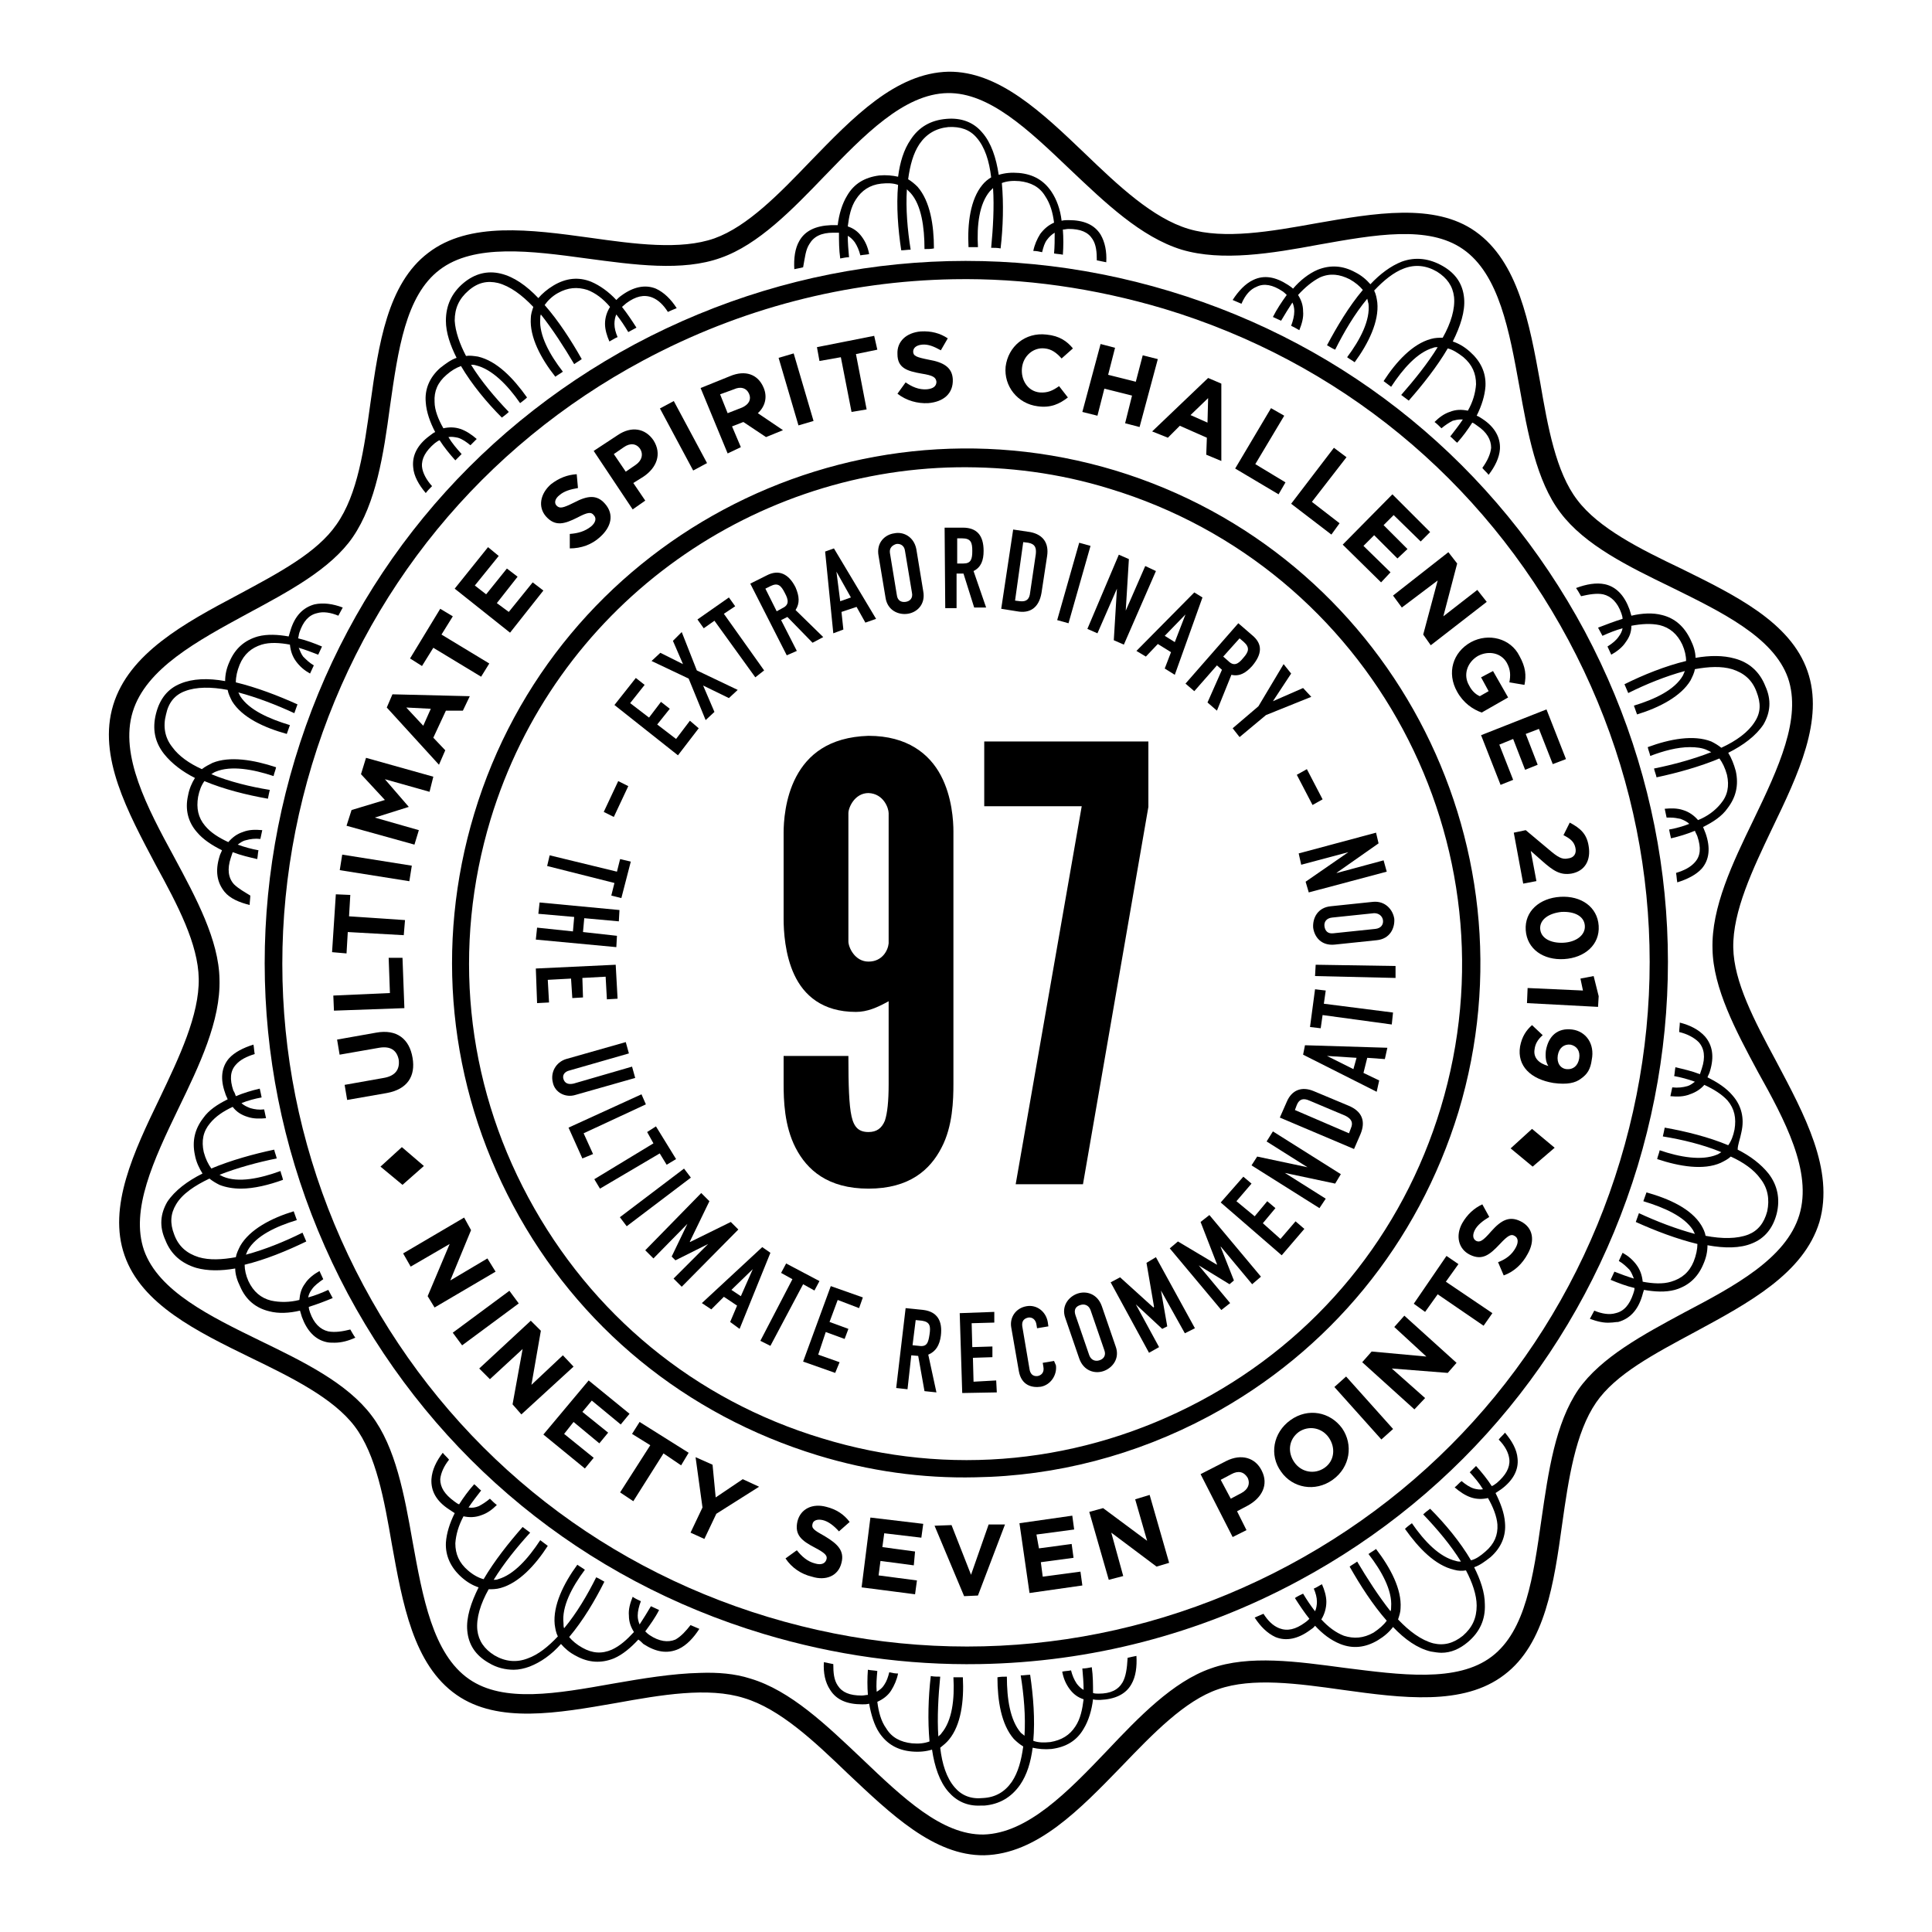 <?xml version="1.0" encoding="utf-8"?>
<!-- Generator: Adobe Illustrator 26.1.0, SVG Export Plug-In . SVG Version: 6.00 Build 0)  -->
<svg version="1.1" id="Layer_1" xmlns="http://www.w3.org/2000/svg" xmlns:xlink="http://www.w3.org/1999/xlink" x="0px" y="0px"
	 viewBox="0 0 307.2 307.2" style="enable-background:new 0 0 307.2 307.2;" xml:space="preserve">
<g>
	<path d="M128.7,38.8c0.7-1.2,1.9-1.8,3.8-1.8c0.3,0,0.6,0,0.9,0c0,1.3,0,2.7,0.2,4.1c0.5-0.1,1-0.2,1.4-0.2
		c-0.1-1.1-0.2-2.3-0.2-3.4c0.4,0.2,0.8,0.6,1.1,1c0.4,0.6,0.7,1.3,0.9,2.1c0.5-0.1,1-0.1,1.4-0.2c-0.2-1.1-0.6-2-1.2-2.8
		c-0.6-0.8-1.3-1.3-2.2-1.6c0.2-1.6,0.5-3.1,1.3-4.3c0.9-1.4,2.2-2.3,4-2.5c1-0.1,1.9-0.1,2.7,0.2c-0.3,3.4,0,7.1,0.5,10.4
		c0.5,0,1-0.1,1.5-0.1c-0.5-3.1-0.8-6.5-0.6-9.6c0.2,0.2,0.4,0.4,0.6,0.6c1.7,1.9,2.2,5.4,2.2,8.9c0.5,0,1,0,1.5-0.1
		c0-3.7-0.6-7.5-2.6-9.8c-0.5-0.5-1-0.9-1.5-1.2c0.3-2.2,0.8-4.1,1.8-5.6c1.1-1.6,2.6-2.5,4.6-2.7c1.9-0.1,3.4,0.4,4.5,1.7
		c1.3,1.5,2,3.7,2.3,6.3c-0.5,0.3-1,0.7-1.4,1.2c-1.9,2.3-2.4,6.1-2.2,9.9c0.5,0,1,0,1.5,0c-0.2-3.5,0.2-6.9,1.9-8.9
		c0.2-0.2,0.3-0.3,0.5-0.5c0.2,3,0,6.4-0.3,9.5c0.5,0,1,0,1.5,0.1c0.4-3.4,0.5-7.1,0.2-10.4c0.8-0.3,1.7-0.4,2.8-0.3
		c1.8,0.2,3.2,0.9,4.1,2.4c0.8,1.2,1.2,2.6,1.4,4.2c-0.9,0.4-1.6,1-2.2,1.8c-0.5,0.8-0.9,1.7-1.1,2.7c0.5,0,1,0.1,1.4,0.2
		c0.2-0.8,0.4-1.5,0.8-2c0.3-0.4,0.7-0.8,1.2-1.1c0,1.1,0,2.2-0.1,3.3c0.5,0.1,1,0.1,1.4,0.2c0.1-1.3,0.1-2.7,0-4
		c0.3,0,0.6-0.1,0.9-0.1l0,0c1.9,0,3.1,0.5,3.8,1.6c0.6,0.9,0.7,2.1,0.7,3.4c0.5,0.1,1,0.2,1.5,0.3c0.1-1.7-0.2-3.2-0.9-4.4
		c-1-1.6-2.7-2.3-5.1-2.3c-0.4,0-0.7,0-1.1,0.1c-0.2-1.8-0.8-3.4-1.6-4.6c-1.2-1.8-2.9-2.8-5.2-3c-1.2-0.1-2.2,0-3.2,0.3
		c-0.4-2.7-1.2-5.1-2.6-6.7c-1.4-1.7-3.4-2.4-5.7-2.2c-2.5,0.2-4.4,1.3-5.7,3.3c-1.1,1.6-1.7,3.6-2,5.9c-0.9-0.2-1.9-0.3-3-0.2
		c-2.3,0.3-4,1.3-5.1,3.2c-0.8,1.3-1.3,3-1.5,4.7c-0.3,0-0.7,0-1.1,0c-2.4,0.1-4.1,0.9-5,2.5c-0.7,1.2-0.9,2.8-0.8,4.5
		c0.5-0.1,1-0.2,1.4-0.3C128,40.9,128.1,39.7,128.7,38.8z"/>
	<path d="M178.5,267.5c-0.7,1.2-1.9,1.8-3.8,1.8c-0.3,0-0.6,0-0.9-0.1c0-1.3,0-2.7-0.2-4.1c-0.5,0.1-1,0.2-1.5,0.2
		c0.1,1.1,0.2,2.3,0.2,3.4c-0.4-0.2-0.8-0.6-1.1-1c-0.4-0.6-0.7-1.3-0.9-2.1c-0.5,0.1-1,0.1-1.4,0.2c0.2,1.1,0.6,2,1.2,2.8
		c0.6,0.8,1.3,1.3,2.2,1.6c-0.2,1.6-0.5,3.1-1.3,4.3c-0.9,1.4-2.2,2.2-4,2.5c-1,0.1-1.9,0.1-2.7-0.2c0.3-3.4,0-7.1-0.5-10.5
		c-0.5,0-1,0.1-1.5,0.1c0.5,3.1,0.8,6.5,0.6,9.6c-0.2-0.2-0.4-0.3-0.6-0.5c-1.7-2-2.2-5.4-2.2-8.9c-0.5,0-1,0-1.5,0.1
		c0,3.7,0.6,7.5,2.6,9.8c0.5,0.5,1,0.9,1.5,1.2c-0.3,2.2-0.8,4.1-1.8,5.6c-1.1,1.6-2.6,2.5-4.6,2.6c-1.9,0.2-3.4-0.4-4.5-1.7
		c-1.3-1.5-2-3.7-2.3-6.3c0.5-0.4,1-0.8,1.4-1.3c1.9-2.3,2.4-6.1,2.2-9.9c-0.5,0-1,0-1.5,0c0.2,3.5-0.2,6.9-1.9,8.9
		c-0.1,0.2-0.3,0.3-0.5,0.5c-0.2-3,0-6.4,0.3-9.5c-0.5,0-1,0-1.5-0.1c-0.4,3.4-0.5,7.1-0.2,10.4c-0.8,0.3-1.7,0.4-2.8,0.3
		c-1.8-0.2-3.2-0.9-4.1-2.4c-0.8-1.1-1.2-2.6-1.4-4.2c0.9-0.4,1.7-1,2.2-1.8c0.5-0.8,0.9-1.7,1.1-2.7c-0.5,0-1-0.1-1.4-0.2
		c-0.2,0.8-0.4,1.4-0.8,2c-0.3,0.5-0.7,0.8-1.2,1.1c-0.1-1.1,0-2.2,0.1-3.3c-0.5-0.1-1-0.1-1.5-0.2c-0.1,1.3-0.1,2.7,0,4
		c-0.3,0-0.6,0.1-1,0.1c-1.9,0-3.1-0.5-3.8-1.6c-0.6-0.9-0.7-2-0.7-3.4c-0.5-0.1-1-0.2-1.5-0.3c-0.1,1.7,0.2,3.2,1,4.4
		c1,1.6,2.7,2.3,5.1,2.3c0.4,0,0.7,0,1.1-0.1c0.3,1.7,0.8,3.4,1.6,4.6c1.2,1.8,2.9,2.8,5.2,3c1.2,0.1,2.2,0,3.2-0.3
		c0.4,2.7,1.2,5.1,2.6,6.7c1.3,1.5,3,2.3,5.1,2.2c0.2,0,0.4,0,0.6,0c2.4-0.2,4.3-1.3,5.7-3.3c1.1-1.6,1.7-3.6,2-5.9
		c0.9,0.2,1.9,0.3,3,0.2c2.3-0.3,4-1.3,5.1-3.2c0.8-1.3,1.3-3,1.5-4.7c0.3,0.1,0.7,0.1,1.1,0.1c2.4-0.1,4.1-0.9,5-2.5
		c0.7-1.2,0.9-2.8,0.8-4.5c-0.5,0.1-1,0.2-1.4,0.3C179.2,265.4,179,266.6,178.5,267.5z"/>
	<path d="M199.8,45.6c1.2-0.6,2.6-0.3,4.1,0.7c0.3,0.2,0.5,0.4,0.7,0.6c-0.8,1.1-1.6,2.3-2.2,3.5c0.4,0.2,0.9,0.4,1.3,0.6
		c0.6-1,1.2-2,1.8-2.9c0.2,0.4,0.3,0.9,0.3,1.4c0,0.7-0.2,1.5-0.5,2.3c0.4,0.2,0.8,0.4,1.3,0.7c0.4-1,0.7-2,0.6-3
		c0-1-0.3-1.8-0.8-2.6c1.1-1.2,2.3-2.2,3.5-2.8c1.6-0.7,3.1-0.5,4.7,0.3c0.9,0.5,1.6,1.1,2.1,1.7c-2.2,2.6-4.1,5.8-5.7,8.8
		c0.4,0.2,0.8,0.5,1.3,0.7c1.4-2.8,3.1-5.7,5.1-8.1c0.1,0.3,0.1,0.5,0.2,0.8c0.3,2.6-1.3,5.7-3.4,8.5c0.4,0.3,0.8,0.5,1.2,0.8
		c2.2-3,3.9-6.5,3.6-9.5c-0.1-0.7-0.2-1.3-0.5-1.9c1.5-1.6,3.1-2.9,4.7-3.5c1.8-0.7,3.6-0.5,5.3,0.5c1.6,1,2.5,2.3,2.7,4
		c0.2,1.9-0.5,4.2-1.8,6.5c-0.6,0-1.2,0-1.9,0.2c-2.9,0.8-5.5,3.6-7.5,6.7c0.4,0.3,0.8,0.6,1.2,0.9c1.9-2.9,4.2-5.5,6.7-6.2
		c0.2-0.1,0.4-0.1,0.7-0.1c-1.6,2.6-3.7,5.2-5.8,7.6c0.4,0.3,0.8,0.6,1.2,0.9c2.2-2.5,4.5-5.4,6.2-8.3c0.8,0.2,1.6,0.7,2.5,1.4
		c1.4,1.2,2,2.6,2,4.3c-0.1,1.4-0.5,2.8-1.3,4.2c-1-0.2-1.9-0.2-2.9,0.2c-0.9,0.3-1.7,0.9-2.4,1.6c0.4,0.3,0.7,0.6,1.1,1
		c0.6-0.5,1.2-0.9,1.8-1.2c0.4-0.1,0.8-0.2,1.2-0.2c0.1,0,0.3,0,0.4,0c-0.6,0.9-1.3,1.8-2,2.7c0.4,0.3,0.7,0.7,1.1,1
		c0.9-1,1.7-2.1,2.4-3.2c0.3,0.1,0.5,0.3,0.8,0.5c1.5,1,2.2,2.2,2.2,3.5c-0.1,1-0.6,2.1-1.4,3.2c0.3,0.4,0.7,0.7,1,1.1
		c1-1.3,1.7-2.7,1.8-4.1c0.1-1.8-0.8-3.5-2.8-4.8c-0.3-0.2-0.6-0.4-0.9-0.5c0.8-1.6,1.3-3.2,1.4-4.7c0.1-2.2-0.8-4-2.5-5.5
		c-0.9-0.8-1.8-1.3-2.7-1.6c1.2-2.4,2-4.8,1.8-6.9c-0.2-2.2-1.3-3.9-3.4-5.1c-2.1-1.2-4.3-1.5-6.5-0.7c-1.8,0.7-3.5,2-5,3.6
		c-0.6-0.7-1.4-1.4-2.4-1.9c-2-1.1-4-1.2-6-0.4c-1.4,0.6-2.8,1.7-3.9,3c-0.2-0.2-0.5-0.4-0.8-0.6c-2-1.3-3.8-1.6-5.5-0.8
		c-1.3,0.6-2.4,1.8-3.3,3.2c0.5,0.2,0.9,0.4,1.4,0.6C198,46.9,198.8,46,199.8,45.6z"/>
	<path d="M107.4,260.7c-1.2,0.5-2.6,0.3-4.1-0.7c-0.3-0.2-0.5-0.4-0.7-0.6c0.8-1.1,1.6-2.2,2.2-3.4c-0.4-0.2-0.9-0.4-1.3-0.6
		c-0.6,1-1.2,2-1.8,2.9c-0.2-0.5-0.3-0.9-0.3-1.4c0-0.7,0.2-1.5,0.5-2.3c-0.4-0.2-0.9-0.4-1.3-0.7c-0.4,1-0.7,2-0.6,3
		c0,1,0.3,1.8,0.8,2.6c-1.1,1.2-2.2,2.2-3.5,2.8c-1.6,0.7-3.1,0.6-4.7-0.3c-0.9-0.5-1.6-1.1-2.1-1.7c2.2-2.6,4.1-5.8,5.6-8.8
		c-0.4-0.2-0.8-0.5-1.3-0.7c-1.4,2.8-3.1,5.7-5.1,8.1c-0.1-0.2-0.1-0.5-0.1-0.8c-0.3-2.6,1.3-5.7,3.4-8.5c-0.4-0.3-0.8-0.5-1.2-0.8
		c-2.2,3-3.9,6.5-3.6,9.5c0.1,0.7,0.2,1.3,0.5,1.9c-1.5,1.6-3.1,2.9-4.8,3.5c-1.8,0.7-3.6,0.5-5.3-0.5c-1.6-1-2.5-2.3-2.7-4
		c-0.2-1.9,0.5-4.2,1.8-6.5c0.6,0,1.2,0,1.9-0.2c2.9-0.8,5.5-3.6,7.5-6.7c-0.4-0.3-0.8-0.6-1.2-0.9c-1.9,2.9-4.2,5.5-6.7,6.2
		c-0.2,0.1-0.4,0.1-0.7,0.1c1.6-2.6,3.7-5.2,5.8-7.5c-0.4-0.3-0.8-0.6-1.2-0.9c-2.2,2.5-4.5,5.4-6.2,8.3c-0.8-0.2-1.7-0.7-2.5-1.4
		c-1.4-1.2-2-2.6-2-4.3c0.1-1.4,0.5-2.8,1.3-4.3c0.9,0.2,1.9,0.2,2.9-0.2c0.9-0.3,1.7-0.9,2.4-1.6c-0.4-0.3-0.7-0.6-1.1-1
		c-0.6,0.5-1.2,0.9-1.8,1.2c-0.5,0.2-1,0.3-1.6,0.2c0.6-0.9,1.3-1.8,2-2.7c-0.4-0.3-0.7-0.7-1.1-1c-0.9,1-1.7,2.1-2.4,3.2
		c-0.3-0.1-0.5-0.3-0.8-0.5c-1.5-1.1-2.2-2.2-2.2-3.5c0.1-1,0.6-2.1,1.4-3.1c-0.3-0.4-0.7-0.7-1-1.1c-1,1.3-1.7,2.7-1.8,4.2
		c-0.1,1.9,0.8,3.5,2.8,4.8c0.3,0.2,0.6,0.4,0.9,0.6c-0.8,1.6-1.3,3.2-1.4,4.7c-0.1,2.1,0.8,4,2.5,5.5c0.9,0.8,1.8,1.3,2.7,1.6
		c-1.2,2.4-2,4.8-1.8,6.9c0.2,2.2,1.3,3.9,3.4,5.1c1.3,0.8,2.7,1.1,4,1.1c0.8,0,1.7-0.2,2.5-0.5c1.8-0.7,3.5-1.9,5-3.6
		c0.6,0.7,1.4,1.4,2.4,1.9c2,1.1,4,1.2,6,0.4c1.4-0.6,2.7-1.7,3.9-3c0.3,0.2,0.5,0.4,0.8,0.7c2,1.3,3.8,1.6,5.6,0.8
		c1.3-0.6,2.4-1.8,3.3-3.2c-0.5-0.2-0.9-0.4-1.4-0.6C109.1,259.3,108.3,260.2,107.4,260.7z"/>
	<path d="M254.9,94.5c1.3,0.3,2.3,1.3,2.9,3c0.1,0.3,0.2,0.6,0.2,0.9c-1.3,0.4-2.6,0.9-3.9,1.4c0.2,0.4,0.5,0.9,0.7,1.3
		c1.1-0.5,2.1-0.9,3.2-1.2c-0.1,0.5-0.3,0.9-0.6,1.3c-0.4,0.6-1,1.1-1.8,1.6c0.2,0.4,0.4,0.9,0.6,1.3c0.9-0.5,1.8-1.2,2.3-2
		c0.6-0.8,0.9-1.6,0.9-2.6c1.6-0.3,3.1-0.4,4.5-0.1c1.6,0.4,2.8,1.4,3.6,3.1c0.4,0.9,0.6,1.8,0.6,2.6c-3.3,0.8-6.8,2.2-9.8,3.7
		c0.2,0.5,0.4,0.9,0.6,1.4c2.8-1.4,6-2.7,9-3.5c-0.1,0.2-0.2,0.5-0.3,0.7c-1.3,2.3-4.5,3.8-7.8,4.8c0.2,0.5,0.3,0.9,0.5,1.4
		c3.6-1.1,7-2.9,8.5-5.4c0.3-0.6,0.6-1.2,0.7-1.8c2.2-0.4,4.2-0.5,5.9,0c1.9,0.6,3.2,1.7,3.9,3.6c0.7,1.8,0.7,3.3-0.3,4.8
		c-1,1.6-2.9,3-5.3,4.1c-0.5-0.4-1-0.7-1.6-1c-2.8-1.1-6.6-0.4-10.1,0.9c0.1,0.5,0.3,0.9,0.4,1.4c2.1-0.8,4.3-1.4,6.3-1.4
		c1,0,2,0.1,2.8,0.5c0.2,0.1,0.4,0.2,0.6,0.3c-2.8,1.1-6.1,2-9.1,2.6c0.1,0.5,0.3,0.9,0.4,1.4c3.3-0.7,6.9-1.7,10-3
		c0.5,0.7,0.9,1.5,1.2,2.6c0.4,1.8,0.1,3.3-1,4.6c-0.9,1.1-2.1,2-3.6,2.6c-0.6-0.7-1.4-1.3-2.4-1.6c-0.9-0.3-1.9-0.3-2.9-0.2
		c0.1,0.5,0.2,0.9,0.3,1.4c0.2,0,0.4,0,0.6,0c0.6,0,1.1,0.1,1.6,0.2c0.5,0.2,1,0.4,1.4,0.8c-1,0.4-2.1,0.7-3.2,0.9
		c0.1,0.5,0.2,1,0.3,1.4c1.3-0.3,2.6-0.7,3.8-1.2c0.1,0.3,0.3,0.6,0.4,0.9c0.6,1.8,0.5,3.1-0.4,4.1c-0.7,0.8-1.7,1.3-3,1.7
		c0.1,0.5,0.1,1,0.2,1.5c1.6-0.5,3-1.2,3.9-2.2c1.2-1.4,1.4-3.3,0.6-5.6c-0.1-0.3-0.3-0.7-0.4-1c1.6-0.8,3-1.7,3.9-3
		c1.3-1.7,1.8-3.6,1.3-5.9c-0.3-1.1-0.7-2.1-1.2-2.9c2.4-1.2,4.4-2.7,5.6-4.5c1.1-1.9,1.3-3.9,0.3-6.1c-0.9-2.3-2.6-3.8-4.9-4.4
		c-1.8-0.5-3.9-0.5-6.2-0.1c0-0.9-0.3-1.9-0.8-2.9c-1-2.1-2.5-3.4-4.5-3.9c-1.5-0.4-3.2-0.3-4.9,0.1c-0.1-0.3-0.2-0.7-0.3-1
		c-0.8-2.2-2.1-3.6-3.9-4c-1.4-0.3-3,0-4.6,0.6c0.3,0.4,0.5,0.8,0.8,1.3C252.7,94.5,253.9,94.3,254.9,94.5z"/>
	<path d="M52.2,211.7c-1.3-0.3-2.3-1.3-2.9-3c-0.1-0.3-0.2-0.6-0.2-0.9c1.3-0.4,2.6-0.9,3.8-1.4c-0.2-0.4-0.5-0.9-0.7-1.3
		c-1.1,0.5-2.1,0.9-3.2,1.2c0.1-0.5,0.3-0.9,0.6-1.3c0.4-0.6,1.1-1.1,1.8-1.6c-0.2-0.4-0.4-0.9-0.6-1.3c-0.9,0.5-1.8,1.2-2.3,2
		c-0.6,0.8-0.8,1.6-0.9,2.6c-1.6,0.4-3.1,0.4-4.5,0.1c-1.6-0.4-2.8-1.4-3.6-3.1c-0.4-0.9-0.6-1.8-0.6-2.6c3.3-0.8,6.7-2.2,9.8-3.7
		c-0.2-0.5-0.4-0.9-0.6-1.4c-2.8,1.4-6,2.7-9,3.5c0.1-0.2,0.2-0.5,0.3-0.7c1.3-2.3,4.5-3.8,7.8-4.8c-0.2-0.5-0.3-0.9-0.5-1.4
		c-3.6,1.1-7,2.9-8.5,5.5c-0.3,0.6-0.6,1.2-0.7,1.8c-2.2,0.4-4.2,0.5-5.9,0c-1.9-0.6-3.2-1.7-3.9-3.6c-0.7-1.8-0.6-3.3,0.3-4.8
		c1-1.7,3-3,5.3-4.1c0.5,0.4,1,0.7,1.6,1c1,0.4,2.2,0.6,3.4,0.6c2.1,0,4.5-0.6,6.7-1.4c-0.1-0.5-0.3-0.9-0.4-1.4
		c-3.3,1.2-6.7,1.9-9.1,0.9c-0.2-0.1-0.4-0.2-0.6-0.3c2.8-1.1,6.1-2,9.1-2.6c-0.1-0.5-0.3-0.9-0.4-1.4c-3.3,0.7-6.9,1.7-10,3
		c-0.5-0.7-0.9-1.5-1.2-2.6c-0.4-1.8-0.1-3.3,1-4.6c0.9-1.1,2.1-1.9,3.6-2.6c0.6,0.8,1.4,1.3,2.4,1.6c0.9,0.3,1.9,0.3,2.9,0.2
		c-0.1-0.5-0.2-0.9-0.3-1.4c-0.8,0.1-1.5,0-2.2-0.2c-0.5-0.2-1-0.4-1.4-0.8c1-0.4,2.1-0.7,3.2-0.9c-0.1-0.5-0.2-1-0.3-1.4
		c-1.3,0.3-2.6,0.7-3.8,1.2c-0.1-0.3-0.2-0.6-0.4-0.9c-0.6-1.8-0.5-3.1,0.4-4.1c0.7-0.8,1.7-1.3,3-1.7c-0.1-0.5-0.1-1-0.2-1.5
		c-1.6,0.5-3,1.2-3.9,2.2c-1.2,1.4-1.4,3.3-0.6,5.5c0.1,0.4,0.3,0.7,0.4,1c-1.6,0.8-3,1.7-3.9,3c-1.3,1.7-1.8,3.6-1.3,5.9
		c0.2,1.1,0.7,2.1,1.2,2.9c-2.4,1.2-4.4,2.7-5.6,4.5c-1.1,1.9-1.3,3.9-0.3,6.1c0.9,2.3,2.6,3.7,4.9,4.4c1.8,0.5,3.9,0.5,6.2,0.1
		c0,0.9,0.3,1.9,0.8,2.9c0.9,2.1,2.5,3.4,4.6,3.9c1.5,0.4,3.2,0.3,4.9-0.1c0.1,0.3,0.2,0.7,0.3,1c0.8,2.2,2.1,3.6,3.9,4
		c0.4,0.1,0.8,0.1,1.3,0.1c1.1,0,2.2-0.3,3.3-0.8c-0.3-0.4-0.5-0.8-0.8-1.3C54.5,211.7,53.3,211.9,52.2,211.7z"/>
	<path d="M276.9,180c0.5-2.2,0-4.2-1.4-5.8c-1-1.2-2.4-2.1-4-2.9c0.1-0.3,0.3-0.6,0.4-1c0.7-2.3,0.4-4.1-0.8-5.5
		c-1-1.1-2.4-1.8-4-2.2c0,0.5-0.1,1-0.1,1.5c1.3,0.3,2.4,0.9,3.1,1.6c0.9,1,1.1,2.4,0.5,4.2c-0.1,0.3-0.2,0.6-0.3,0.9
		c-1.3-0.5-2.6-0.8-3.9-1.1c-0.1,0.5-0.1,1-0.2,1.4c1.1,0.2,2.2,0.5,3.3,0.9c-0.4,0.3-0.8,0.6-1.2,0.7c-0.7,0.2-1.5,0.3-2.4,0.2
		c-0.1,0.5-0.2,0.9-0.3,1.4c1.1,0.1,2.1,0.1,3.1-0.3c0.9-0.3,1.7-0.8,2.3-1.5c1.5,0.7,2.8,1.5,3.7,2.5c1.1,1.3,1.4,2.8,1.1,4.6
		c-0.2,1-0.5,1.8-1,2.5c-3.1-1.3-6.7-2.2-10.1-2.8c-0.1,0.5-0.2,1-0.3,1.4c3.1,0.5,6.4,1.3,9.3,2.5c-0.2,0.1-0.4,0.3-0.7,0.4
		c-2.4,1-5.9,0.4-9.1-0.7c-0.1,0.5-0.3,0.9-0.4,1.4c3.6,1.2,7.4,1.8,10.1,0.6c0.6-0.3,1.2-0.6,1.6-1c2,0.9,3.7,2.1,4.7,3.5
		c1.2,1.5,1.5,3.3,1.1,5.2c-0.5,1.9-1.5,3.1-3,3.7c-1.8,0.7-4.2,0.7-6.8,0.2c-0.1-0.6-0.4-1.2-0.7-1.7c-1.6-2.6-5.1-4.2-8.7-5.2
		c-0.2,0.5-0.3,0.9-0.5,1.4c3.3,1,6.5,2.4,7.9,4.6c0.1,0.2,0.2,0.4,0.3,0.6c-3-0.8-6.1-2-8.9-3.3c-0.2,0.5-0.3,0.9-0.5,1.4
		c3.1,1.4,6.5,2.7,9.8,3.5c0,0.8-0.2,1.8-0.6,2.8c-0.7,1.7-1.9,2.7-3.6,3.2c-1.3,0.4-2.9,0.3-4.5,0c-0.1-1-0.4-1.9-1-2.7
		c-0.6-0.8-1.3-1.4-2.2-1.9c-0.2,0.4-0.4,0.9-0.6,1.3c0.7,0.4,1.2,0.9,1.7,1.4c0.3,0.4,0.5,0.9,0.7,1.4c-1-0.3-2.1-0.7-3.1-1.1
		c-0.2,0.4-0.4,0.9-0.6,1.3c1.2,0.5,2.5,1,3.8,1.3c0,0.3-0.1,0.6-0.2,0.9c-0.6,1.8-1.5,2.8-2.8,3.1c-1,0.3-2.2,0.1-3.4-0.4
		c-0.2,0.4-0.5,0.9-0.7,1.3c1.1,0.4,2.2,0.7,3.3,0.6c0.4,0,0.8-0.1,1.2-0.1c1.8-0.5,3.1-1.8,3.8-4.1c0.1-0.4,0.2-0.7,0.3-1
		c1.7,0.3,3.4,0.4,4.9,0c2.1-0.6,3.6-1.9,4.5-4c0.5-1.1,0.7-2.1,0.7-3.1c2.7,0.5,5.2,0.5,7.1-0.3c2-0.8,3.3-2.4,3.9-4.7
		c0.6-2.4,0.1-4.6-1.3-6.4c-1.2-1.5-2.9-2.8-4.9-3.8C276.3,182,276.7,181.1,276.9,180z"/>
	<path d="M37.2,140.6c-0.9-1-1.1-2.4-0.5-4.2c0.1-0.3,0.2-0.6,0.3-0.9c1.3,0.5,2.6,0.8,3.9,1.1c0.1-0.5,0.1-1,0.2-1.4
		c-1.1-0.2-2.2-0.5-3.3-0.9c0.4-0.3,0.8-0.6,1.3-0.7c0.7-0.2,1.5-0.3,2.3-0.2c0.1-0.5,0.2-0.9,0.3-1.4c-1.1-0.1-2.1-0.1-3.1,0.3
		c-0.9,0.3-1.6,0.8-2.3,1.6c-1.5-0.7-2.8-1.5-3.7-2.6c-1.1-1.3-1.4-2.8-1.1-4.6c0.2-1,0.5-1.8,1-2.5c3.1,1.3,6.7,2.2,10.1,2.8
		c0.1-0.5,0.2-1,0.3-1.4c-3.1-0.5-6.4-1.3-9.3-2.5c0.2-0.1,0.4-0.3,0.7-0.4c2.4-1,5.9-0.4,9.2,0.7c0.1-0.5,0.3-0.9,0.4-1.4
		c-3.6-1.2-7.4-1.8-10.1-0.7c-0.6,0.3-1.2,0.6-1.7,1c-2-0.9-3.7-2.1-4.7-3.5c-1.2-1.5-1.5-3.3-1-5.2c0.4-1.9,1.4-3.1,3-3.7
		c1.8-0.7,4.2-0.7,6.8-0.2c0.1,0.6,0.4,1.2,0.7,1.8c1.6,2.6,5.1,4.2,8.7,5.2c0.2-0.5,0.3-0.9,0.5-1.4c-3.3-1-6.5-2.4-7.9-4.6
		c-0.1-0.2-0.2-0.4-0.3-0.6c3,0.8,6.1,2,8.9,3.3c0.2-0.5,0.3-0.9,0.5-1.4c-3.1-1.4-6.5-2.7-9.8-3.5c0-0.9,0.2-1.8,0.6-2.8
		c0.7-1.7,1.9-2.7,3.5-3.2c1.3-0.4,2.9-0.3,4.5,0c0.1,1,0.4,1.9,1,2.7c0.6,0.8,1.3,1.4,2.2,1.9c0.2-0.4,0.4-0.9,0.6-1.3
		c-0.7-0.4-1.2-0.9-1.7-1.4c-0.3-0.4-0.5-0.9-0.7-1.4c1,0.3,2.1,0.7,3.1,1.1c0.2-0.4,0.4-0.9,0.6-1.3c-1.2-0.5-2.5-1-3.8-1.3
		c0.1-0.3,0.1-0.6,0.2-0.9c0.6-1.8,1.5-2.8,2.8-3.1c1-0.3,2.2-0.1,3.4,0.4c0.2-0.4,0.5-0.9,0.7-1.3c-1.6-0.6-3.1-0.8-4.5-0.5
		c-1.8,0.5-3.1,1.8-3.8,4.1c-0.1,0.3-0.2,0.7-0.3,1c-1.7-0.3-3.4-0.4-4.9,0c-2.1,0.6-3.6,1.9-4.5,4c-0.5,1.1-0.7,2.1-0.7,3.1
		c-2.7-0.5-5.2-0.4-7.1,0.4c-2,0.8-3.3,2.4-3.9,4.8c-0.6,2.4-0.2,4.5,1.3,6.4c1.2,1.5,2.9,2.8,4.9,3.8c-0.5,0.8-0.9,1.7-1.1,2.8
		c-0.5,2.2,0,4.2,1.4,5.8c1,1.2,2.4,2.1,4,2.9c-0.1,0.3-0.3,0.6-0.4,1c-0.7,2.3-0.4,4.1,0.8,5.6c0.9,1.1,2.4,1.7,4,2.1
		c0-0.5,0.1-1,0.1-1.5C39,141.9,37.9,141.3,37.2,140.6z"/>
	<path d="M240,232.1c0.1,1.3-0.6,2.5-2,3.7c-0.3,0.2-0.5,0.4-0.8,0.5c-0.7-1.1-1.6-2.2-2.5-3.2c-0.3,0.3-0.7,0.7-1,1
		c0.8,0.9,1.5,1.7,2.1,2.7c-0.5,0.1-1,0-1.4-0.1c-0.7-0.2-1.4-0.7-2-1.2c-0.4,0.3-0.7,0.7-1.1,1c0.8,0.7,1.7,1.3,2.6,1.6
		c0.9,0.3,1.8,0.3,2.7,0.1c0.8,1.4,1.4,2.9,1.5,4.2c0.1,1.7-0.5,3.1-1.9,4.3c-0.8,0.7-1.5,1.2-2.3,1.4c-1.7-2.9-4.1-5.8-6.5-8.2
		c-0.4,0.3-0.8,0.6-1.1,0.9c2.2,2.3,4.4,4.9,6,7.5c-0.3,0-0.5,0-0.8-0.1c-2.6-0.6-5-3.1-7-6c-0.4,0.3-0.8,0.6-1.1,0.9
		c2.2,3.1,4.8,5.8,7.8,6.5c0.7,0.2,1.3,0.2,1.9,0.1c1,1.9,1.7,3.9,1.7,5.6c0,2-0.7,3.5-2.2,4.8c-1.5,1.2-3,1.6-4.7,1.2
		c-1.9-0.5-3.8-1.9-5.6-3.8c0.2-0.6,0.4-1.2,0.4-1.8c0.2-3-1.6-6.4-3.9-9.4c-0.4,0.3-0.8,0.5-1.2,0.8c2.1,2.7,3.8,5.8,3.6,8.4
		c0,0.2,0,0.5-0.1,0.7c-1.9-2.4-3.7-5.2-5.3-7.9c-0.4,0.3-0.8,0.5-1.2,0.8c1.7,3,3.7,6.1,5.9,8.6c-0.5,0.7-1.2,1.3-2.1,1.9
		c-1.6,0.9-3.1,1-4.7,0.5c-1.3-0.5-2.5-1.4-3.6-2.6c0.5-0.8,0.8-1.8,0.8-2.8c0-0.9-0.3-1.9-0.7-2.8c-0.4,0.2-0.8,0.5-1.3,0.7
		c0.3,0.7,0.5,1.4,0.5,2.1c0,0.5-0.1,1.1-0.3,1.5c-0.7-0.9-1.3-1.8-1.9-2.8c-0.4,0.2-0.9,0.4-1.3,0.7c0.7,1.1,1.5,2.3,2.3,3.3
		c-0.2,0.2-0.4,0.4-0.7,0.6c-1.5,1.1-2.8,1.4-4.1,0.9c-1-0.4-1.8-1.2-2.5-2.3c-0.5,0.2-0.9,0.4-1.4,0.6c0.9,1.4,2,2.5,3.3,3.1
		c1.7,0.7,3.6,0.3,5.5-1.1c0.3-0.2,0.6-0.4,0.8-0.7c1.2,1.3,2.5,2.3,4,2.9c2,0.8,4,0.6,6-0.6c1-0.6,1.8-1.3,2.4-2.1
		c1.9,2,3.9,3.4,6,3.9c0.6,0.1,1.2,0.2,1.7,0.2c1.5,0,2.9-0.6,4.2-1.7c1.9-1.6,2.8-3.6,2.7-6c0-1.9-0.7-3.9-1.7-5.9
		c0.9-0.3,1.7-0.9,2.6-1.6c1.7-1.5,2.5-3.4,2.3-5.5c-0.1-1.5-0.7-3.1-1.5-4.7c0.3-0.2,0.6-0.4,0.9-0.6c1.9-1.4,2.8-3.1,2.6-4.9
		c-0.1-1.4-0.9-2.8-2-4.1c-0.3,0.4-0.7,0.7-1,1.1C239.3,229.9,239.9,231,240,232.1z"/>
	<path d="M67.1,74.2c-0.1-1.3,0.6-2.5,2-3.7c0.3-0.2,0.5-0.4,0.8-0.5c0.7,1.1,1.6,2.2,2.5,3.2c0.3-0.3,0.7-0.7,1-1
		c-0.8-0.9-1.5-1.7-2.1-2.7c0.5-0.1,1,0,1.5,0.1c0.7,0.2,1.4,0.7,2,1.2c0.3-0.3,0.7-0.7,1-1c-0.8-0.7-1.7-1.3-2.6-1.6
		c-0.9-0.3-1.8-0.3-2.7-0.1c-0.8-1.4-1.4-2.9-1.4-4.2c-0.1-1.7,0.5-3.1,1.9-4.3c0.8-0.7,1.5-1.1,2.3-1.4c1.7,2.9,4.1,5.8,6.5,8.2
		c0.4-0.3,0.8-0.6,1.1-0.9c-2.2-2.3-4.4-4.9-6-7.5c0.3,0,0.5,0,0.8,0.1c2.5,0.6,5,3.1,7,6c0.4-0.3,0.8-0.6,1.1-0.9
		c-2.2-3.1-4.8-5.8-7.8-6.5c-0.7-0.1-1.3-0.2-1.9-0.1c-1-1.9-1.7-3.9-1.8-5.6c0-2,0.7-3.5,2.2-4.8c1.5-1.3,3-1.6,4.7-1.2
		c1.9,0.5,3.8,1.9,5.6,3.8c-0.2,0.6-0.4,1.2-0.4,1.8c-0.2,3,1.6,6.4,3.9,9.3c0.4-0.3,0.8-0.5,1.2-0.8c-2.1-2.7-3.8-5.8-3.6-8.4
		c0-0.2,0-0.5,0.1-0.7c1.9,2.4,3.7,5.2,5.3,7.9c0.4-0.3,0.8-0.5,1.2-0.8c-1.7-3-3.7-6.1-5.9-8.6c0.5-0.7,1.2-1.4,2.1-1.9
		c1.6-0.9,3.1-1,4.7-0.5c1.3,0.5,2.5,1.4,3.6,2.7c-0.5,0.8-0.8,1.7-0.8,2.7c0,0.9,0.3,1.9,0.7,2.8c0.4-0.2,0.8-0.5,1.3-0.7
		c-0.3-0.7-0.5-1.4-0.5-2.1c0-0.5,0.1-1.1,0.3-1.5c0.7,0.9,1.3,1.8,1.9,2.8c0.4-0.2,0.9-0.5,1.3-0.7c-0.7-1.1-1.5-2.3-2.3-3.3
		c0.2-0.2,0.5-0.4,0.7-0.6c1.5-1.1,2.8-1.4,4.1-0.9c1,0.4,1.8,1.2,2.5,2.3c0.4-0.2,0.9-0.4,1.4-0.6c-0.9-1.4-2-2.5-3.3-3.1
		c-1.7-0.7-3.6-0.3-5.5,1.1c-0.3,0.2-0.6,0.5-0.8,0.7c-1.2-1.3-2.6-2.3-4-2.9c-2-0.8-4-0.6-6,0.6c-1,0.6-1.8,1.3-2.4,2
		c-1.9-2-3.9-3.4-6-3.9c-2.1-0.5-4.1,0-5.9,1.5c-1.9,1.6-2.8,3.6-2.8,6c0,1.9,0.7,3.9,1.7,5.9c-0.9,0.3-1.7,0.9-2.6,1.6
		c-1.7,1.5-2.5,3.4-2.3,5.5c0.1,1.5,0.7,3.2,1.5,4.7c-0.3,0.1-0.6,0.4-0.9,0.6c-1.9,1.4-2.8,3.1-2.6,5c0.1,1.4,0.9,2.8,2,4.1
		c0.3-0.4,0.6-0.7,1-1.1C67.8,76.3,67.2,75.2,67.1,74.2z"/>
	<path d="M282.4,168.7c-3.5-6.5-6.7-12.6-6.8-18c-0.1-5.8,3.1-12.5,6.2-19c4.1-8.5,8.3-17.3,5.6-25c-2.7-7.8-11.6-12.1-20.1-16.3
		c-6.5-3.1-13.1-6.4-16.5-10.9c-3.4-4.4-4.7-11.7-5.9-18.7c-1.7-9.4-3.5-19.2-10.3-24c-6.5-4.6-16.1-2.9-25.3-1.3
		c-7.2,1.3-14.6,2.6-20.3,0.9c-5.7-1.7-11.2-6.9-16.5-12c-6.8-6.5-13.7-13.1-21.7-13l0,0c-8.4,0.2-15.2,7.3-21.9,14.2
		c-4.9,5.1-10,10.4-15.3,12.3c-5.4,1.9-12.7,0.9-19.8-0.1c-9.4-1.3-19.2-2.6-25.7,2.4c-6.5,4.9-7.9,14.6-9.2,23.9
		c-1,7.2-2,14.5-5.4,19.3c-3.1,4.5-9.2,7.7-15.7,11.2c-8.5,4.5-17.3,9.3-19.8,17.5c-2.5,8.2,2.3,17,6.8,25.5
		c3.5,6.4,6.7,12.5,6.8,18c0.1,5.8-3.1,12.5-6.2,19c-4.1,8.5-8.3,17.3-5.6,25c2.7,7.8,11.5,12.1,20.1,16.3
		c6.4,3.1,13.1,6.4,16.5,10.9c3.4,4.5,4.7,11.7,5.9,18.7c1.7,9.4,3.4,19.2,10.3,24c6.6,4.6,16.1,2.9,25.3,1.3
		c7.2-1.3,14.7-2.6,20.4-0.8c5.7,1.7,11.2,6.9,16.5,12c6.8,6.4,13.7,13.1,21.7,13l0,0c8.4-0.2,15.2-7.3,21.9-14.2
		c4.9-5.1,10-10.4,15.3-12.2c5.4-1.9,12.7-0.9,19.8,0.1c9.4,1.3,19.2,2.6,25.7-2.4c6.5-4.9,7.9-14.6,9.2-24c1-7.1,2.1-14.5,5.4-19.3
		c3.1-4.5,9.2-7.7,15.7-11.2c8.5-4.6,17.3-9.3,19.8-17.5C291.7,186,286.9,177.2,282.4,168.7z M286.1,193.2
		c-2.1,6.9-10.3,11.3-18.3,15.5c-6.5,3.5-13.2,7.1-16.8,12.2c-3.7,5.4-4.8,13.1-5.9,20.7c-1.3,9.1-2.5,17.7-7.9,21.8
		c-5.5,4.2-14.6,2.9-23.4,1.8c-7.5-1-15.2-2.1-21.3,0.1c-6,2.1-11.4,7.7-16.5,13.1c-6.2,6.5-12.6,13.1-19.6,13.3l0,0
		c-6.6,0.1-12.8-5.8-19.4-12.1c-5.6-5.3-11.3-10.8-17.7-12.7c-2.5-0.8-5.2-1-8-0.9c-4.4,0.1-9.2,0.9-13.8,1.7
		c-9,1.6-17.4,3.1-22.9-0.7c-5.8-4-7.4-13.1-9-21.9c-1.3-7.4-2.7-15-6.5-20c-3.9-5.2-10.9-8.6-17.7-11.9c-8-3.9-16.2-7.9-18.5-14.4
		c-2.2-6.4,1.5-14.3,5.5-22.6c3.3-6.8,6.7-13.9,6.5-20.5c-0.1-6.2-3.7-12.9-7.2-19.4c-4.3-7.9-8.7-16.2-6.6-23.1
		c2.1-6.9,10.3-11.3,18.2-15.6c6.5-3.5,13.3-7.1,16.8-12.2c3.7-5.4,4.9-13.2,5.9-20.7c1.3-9.1,2.5-17.7,7.9-21.8
		c5.5-4.2,14.6-3,23.4-1.8c7.5,1,15.2,2.1,21.3-0.1c6-2.1,11.4-7.7,16.5-13c6.2-6.4,12.6-13.1,19.6-13.2l0,0
		c6.6-0.1,12.8,5.8,19.4,12.1c5.6,5.3,11.3,10.8,17.8,12.8c6.4,1.9,14.3,0.6,21.8-0.8c9-1.6,17.4-3.1,22.9,0.7
		c5.8,4,7.4,13.1,9,21.9c1.3,7.3,2.7,15,6.5,20c3.9,5.2,10.9,8.6,17.7,11.9c7.9,3.9,16.2,7.9,18.5,14.4c2.2,6.4-1.5,14.3-5.5,22.6
		c-3.3,6.8-6.7,13.9-6.5,20.5c0.1,6.2,3.7,13,7.2,19.5C283.8,178.1,288.2,186.3,286.1,193.2z"/>
	<path d="M260.4,185.4c8.6-28.5,5.6-58.7-8.4-85c-14.1-26.3-37.5-45.5-66-54.1c-28.5-8.6-58.7-5.6-85,8.4
		c-26.3,14.1-45.5,37.5-54.1,66c-8.6,28.5-5.6,58.7,8.4,85c14.1,26.3,37.5,45.5,66.1,54.1c11.3,3.4,22.9,5,34.4,4.8
		c17.5-0.3,34.8-4.7,50.6-13.2C232.5,237.4,251.7,214,260.4,185.4z M204.9,248.9c-25.6,13.7-55,16.6-82.8,8.2
		c-27.8-8.4-50.6-27.1-64.3-52.7c-13.7-25.6-16.6-55-8.2-82.8C58,93.9,76.7,71,102.3,57.3c15.5-8.3,32.3-12.6,49.3-12.9
		c11.2-0.2,22.4,1.4,33.5,4.7c27.8,8.4,50.6,27.1,64.3,52.7c13.7,25.6,16.6,55,8.2,82.8C249.2,212.4,230.5,235.2,204.9,248.9z"/>
	<polygon points="247.2,182.5 243.6,179.5 240.2,182.6 243.7,185.5 	"/>
	<polygon points="67.4,185.4 63.9,182.4 60.5,185.5 64,188.4 	"/>
	<path d="M155.1,234.9c12.8-0.2,25.5-3.5,37.1-9.7c19.2-10.3,33.3-27.5,39.7-48.4c13-43.1-11.4-88.9-54.6-102
		c-43.1-13-88.9,11.4-101.9,54.6c-6.3,20.9-4.1,43,6.2,62.3c10.3,19.3,27.5,33.3,48.4,39.7C138.2,233.9,146.6,235.1,155.1,234.9z
		 M84,190.4c-10-18.6-12.1-39.9-6-60.1c10.2-33.6,40.9-55.5,74.2-56c8-0.1,16.1,0.9,24.2,3.4c41.6,12.6,65.3,56.7,52.7,98.4
		c-6.1,20.2-19.7,36.8-38.3,46.7c-18.6,9.9-39.9,12.1-60.1,5.9C110.5,222.6,94,209,84,190.4z"/>
	<polygon points="99.9,125 98.3,124.2 96,129.1 97.6,129.9 	"/>
	<polygon points="111.1,115.8 109.7,114.6 107.5,117.5 104.5,115.2 106.5,112.7 105.1,111.6 103.2,114.1 100.2,111.8 102.5,108.9 
		101.1,107.8 97.7,112.1 107.8,120.1 	"/>
	<polygon points="112.2,114.5 113.6,113.2 111.8,109 115.9,111 117.3,109.7 110.8,106.6 108.4,100.5 107,101.9 108.6,105.6 
		105,103.8 103.6,105.1 109.5,107.9 	"/>
	<polygon points="113.6,98.7 120.1,107.7 121.5,106.6 115.1,97.6 116.9,96.4 115.9,95 110.9,98.5 111.9,99.9 	"/>
	<path d="M126.7,103.5l-2.5-4.9l1-0.5l4,4.1l1.7-0.9l-4.4-4.3c0.7-1.1,0.6-2.2,0-3.6c-1.1-2.2-2.7-2.9-4.6-1.9l-2.6,1.3l5.8,11.4
		L126.7,103.5z M121.7,93.6l0.8-0.4c1.2-0.6,1.7-0.1,2.3,1.1c0.6,1.1,0.7,1.9-0.4,2.4l-0.9,0.5L121.7,93.6z"/>
	<path d="M134.1,100.1l-0.3-2.8l2.4-0.8l1.4,2.5l1.7-0.6l-6.7-11.2l-1.4,0.5l1.3,13L134.1,100.1z M133,90.9l2.3,4.1l-1.7,0.6
		L133,90.9L133,90.9z"/>
	<path d="M140.8,95c0.3,2.1,2.1,2.8,3.5,2.6c1.5-0.2,2.9-1.5,2.5-3.6l-1.1-6.7c-0.4-2-2.1-2.8-3.5-2.5c-1.5,0.2-2.9,1.5-2.5,3.6
		L140.8,95z M142.5,86.5c0.6-0.1,1.3,0.2,1.4,1.1l1.1,6.6c0.2,0.9-0.3,1.4-1,1.5c-0.7,0.1-1.3-0.2-1.4-1.1l-1.1-6.7
		C141.4,87.1,141.9,86.7,142.5,86.5z"/>
	<path d="M152.1,96.7l0-5.5l1.1,0l1.7,5.4l1.9,0l-2-5.8c1.2-0.6,1.6-1.7,1.6-3.2c0-2.5-1.1-3.7-3.3-3.7l-2.9,0l0.1,12.8L152.1,96.7z
		 M153,85.6c1.4,0,1.6,0.7,1.6,2c0,1.3-0.2,2-1.4,2l-1,0l0-4L153,85.6z"/>
	<path d="M165.6,94.3l0.9-5.9c0.3-2-0.6-3.4-2.7-3.8l-2.7-0.4l-1.9,12.6l2.5,0.4C163.8,97.6,165.2,96.6,165.6,94.3z M162.7,86.2
		l0.8,0.1c1.1,0.2,1.3,0.8,1.2,1.8l-0.9,6.1c-0.1,1.1-0.6,1.5-1.6,1.4l-0.8-0.1L162.7,86.2z"/>
	<polygon points="173.4,86.8 171.6,86.3 168.1,98.6 169.9,99.1 	"/>
	<polygon points="174.5,100.7 177.6,93.6 177.6,93.6 177.1,101.8 178.7,102.5 183.8,90.8 182.1,90 179,97.1 179,97.1 179.5,88.9 
		177.9,88.2 172.9,100 	"/>
	<path d="M182.2,104.4l1.9-2l2.1,1.3l-1,2.6l1.6,1l4.4-12.3l-1.3-0.8l-9.2,9.3L182.2,104.4z M188.5,97.7L188.5,97.7l-1.7,4.4l-1.6-1
		L188.5,97.7z"/>
	<path d="M189.9,109.9l3.6-4.1l0.8,0.7l-2.3,5.2l1.5,1.3l2.3-5.7c1.3,0.3,2.3-0.3,3.3-1.4c1.6-1.9,1.7-3.5,0-4.9l-2.2-1.9l-8.4,9.6
		L189.9,109.9z M197.1,101.5l0.7,0.6c1,0.9,0.7,1.6-0.1,2.5c-0.8,1-1.5,1.4-2.4,0.5l-0.8-0.7L197.1,101.5z"/>
	<polygon points="196,115.8 197.1,117.2 201.3,113.7 208.5,110.8 207.2,109.4 202.4,111.5 202.4,111.5 205.3,107.1 204.1,105.6 
		200.1,112.3 	"/>
	<polygon points="206.2,123.2 208.7,128 210.3,127.1 207.8,122.3 	"/>
	<polygon points="97.2,142.4 98.8,142.8 100.3,137 98.6,136.6 98.1,138.6 87.4,136 87,137.7 97.7,140.4 	"/>
	<polygon points="98.1,148.8 92.7,148.2 92.9,146 98.4,146.5 98.5,144.7 85.8,143.5 85.6,145.3 91.3,145.8 91.1,148.1 85.4,147.5 
		85.2,149.4 98,150.6 	"/>
	<polygon points="90.8,155.6 91,158.7 92.7,158.6 92.6,155.5 96.3,155.3 96.5,158.9 98.2,158.8 97.9,153.4 85.2,154 85.4,159.5 
		87.3,159.4 87.1,155.8 	"/>
	<path d="M91.5,174.1l9.5-2.7l-0.5-1.8l-9.3,2.7c-0.9,0.2-1.4-0.1-1.6-0.7c-0.2-0.6,0.1-1.2,1-1.4l9.4-2.7l-0.5-1.8l-9.5,2.7
		c-1.6,0.5-2.5,2.1-2.1,3.7C88.2,173.7,89.9,174.6,91.5,174.1z"/>
	<polygon points="102.7,175.6 102,174 90.4,179.3 92.6,184.2 94.3,183.5 92.8,180.2 	"/>
	<polygon points="106,185.2 107.5,184.3 104.3,179.1 102.9,180 103.9,181.8 94.5,187.5 95.4,189 104.9,183.4 	"/>
	<rect x="97.8" y="189.6" transform="matrix(0.797 -0.604 0.604 0.797 -93.902 101.505)" width="12.8" height="1.8"/>
	<polygon points="116.2,194.3 109.7,197.5 109.7,197.4 112.8,191 111.5,189.7 102.6,198.8 103.9,200.1 109.3,194.6 109.3,194.6 
		106.8,199.8 107.4,200.4 112.6,197.8 112.6,197.8 107.1,203.3 108.4,204.6 117.4,195.5 	"/>
	<path d="M121.2,198.3l-9.6,8.9l1.5,1l2-2l2.1,1.4l-1.1,2.6l1.5,1.1l4.9-12.1L121.2,198.3z M117.8,206.1l-1.5-1l3.4-3.3l0,0
		L117.8,206.1z"/>
	<polygon points="130.3,203.7 125,200.9 124.2,202.4 126,203.4 120.9,213.2 122.5,214 127.7,204.2 129.5,205.2 	"/>
	<polygon points="133.5,216.6 130.1,215.4 131.3,211.8 134.3,212.9 134.9,211.3 131.9,210.2 133.2,206.7 136.6,208 137.2,206.3 
		132.1,204.5 127.7,216.5 132.8,218.3 	"/>
	<path d="M146.9,208.3L144,208l-1.5,12.7l1.8,0.2l0.6-5.4l1.1,0.1l1,5.6l1.9,0.2l-1.3-6c1.2-0.5,1.8-1.5,2-3
		C149.9,210,149,208.6,146.9,208.3z M147.8,212.2c-0.2,1.3-0.4,2-1.7,1.8l-1-0.1l0.5-4l1,0.1C147.9,210.2,148,210.9,147.8,212.2z"/>
	<polygon points="154.8,219.7 154.7,215.9 157.8,215.8 157.8,214.1 154.6,214.2 154.5,210.4 158.1,210.3 158.1,208.6 152.6,208.8 
		153,221.5 158.5,221.4 158.4,219.5 	"/>
	<path d="M167.6,216.4l-1.8,0.3l0.1,0.6c0.2,1-0.4,1.4-0.9,1.5c-0.8,0.1-1.2-0.4-1.3-1.1l-1.1-6.5c-0.2-0.9,0-1.5,0.9-1.7
		c0.7-0.1,1.2,0.4,1.3,1.1l0.1,0.6l1.8-0.3l-0.1-0.7c-0.3-1.7-1.8-2.8-3.4-2.5c-1.7,0.3-2.7,1.8-2.4,3.4l1.2,6.9
		c0.4,2.3,2.1,2.7,3.5,2.5c1.6-0.3,2.6-1.9,2.4-3.4L167.6,216.4z"/>
	<path d="M175.2,207.7c-0.7-2-2.5-2.5-3.9-2c-1.4,0.5-2.6,2-1.9,3.9l2.2,6.4c0.7,2,2.5,2.5,3.9,2c1.4-0.5,2.6-2,1.9-3.9L175.2,207.7
		z M174.8,216.3c-0.6,0.2-1.3,0-1.6-0.8l-2.2-6.4c-0.3-0.9,0.1-1.4,0.8-1.6c0.6-0.2,1.3,0,1.6,0.8l2.2,6.4
		C175.9,215.5,175.5,216.1,174.8,216.3z"/>
	<polygon points="182.3,200.8 183.5,207.8 183.4,207.9 178.1,203.1 176.6,203.9 182.7,215.1 184.3,214.2 180.6,207.4 180.6,207.4 
		184.8,211.3 185.6,210.9 184.6,205.2 184.6,205.2 188.4,212 190,211.2 183.8,199.9 	"/>
	<polygon points="190.9,194.3 193.5,201 193.5,201.1 187.3,197.4 186,198.5 194.2,208.3 195.6,207.2 190.6,201.2 190.6,201.2 
		195.5,204.2 196.2,203.6 194.1,198.3 194.1,198.2 199.1,204.2 200.5,203 192.3,193.2 	"/>
	<polygon points="203.6,197 200.8,194.5 202.8,192.1 201.5,191 199.5,193.4 196.6,191 199,188.2 197.7,187.1 194.1,191.2 
		203.8,199.6 207.4,195.4 206,194.2 	"/>
	<polygon points="201.4,181.5 207.9,185.6 207.9,185.6 199.9,183.9 199,185.3 209.8,192.1 210.8,190.6 204.3,186.5 204.3,186.5 
		212.3,188.2 213.2,186.7 202.4,179.9 	"/>
	<path d="M214.4,175.8l-5.5-2.3c-1.9-0.8-3.5-0.2-4.3,1.7l-1.1,2.5l11.8,5l1-2.3C217.2,178.3,216.6,176.7,214.4,175.8z M214.8,179.4
		l-0.3,0.8l-8.6-3.7l0.3-0.8c0.4-1,1.1-1.1,2-0.7l5.7,2.4C214.9,177.9,215.2,178.5,214.8,179.4z"/>
	<path d="M207.2,167.7l11.7,5.9l0.4-1.8l-2.5-1.2l0.6-2.4l2.8,0.2l0.4-1.8l-13.1-0.4L207.2,167.7z M211,167.9l4.7,0.3l-0.5,1.8
		L211,167.9L211,167.9z"/>
	<polygon points="210.8,157.5 209.1,157.3 208.3,163.3 210,163.5 210.3,161.4 221.3,162.9 221.5,161 210.5,159.6 	"/>
	<polygon points="209.1,155.2 221.9,155.5 221.9,153.6 209.2,153.4 	"/>
	<path d="M218.3,143.4l-6.7,0.7c-2.1,0.2-2.9,1.9-2.8,3.4c0.2,1.5,1.3,2.9,3.4,2.7l6.7-0.7c2.1-0.2,2.9-1.9,2.8-3.4
		C221.5,144.7,220.3,143.2,218.3,143.4z M219.9,146.3c0.1,0.7-0.3,1.3-1.2,1.4l-6.7,0.7c-0.9,0.1-1.3-0.4-1.4-1.1
		c-0.1-0.7,0.3-1.3,1.2-1.4l6.7-0.7C219.3,145.2,219.8,145.7,219.9,146.3z"/>
	<polygon points="206.9,137.5 214.4,135.5 214.4,135.5 207.6,140.2 208.1,141.9 220.5,138.6 220,136.8 212.6,138.8 212.5,138.8 
		219.2,134.1 218.8,132.4 206.5,135.7 	"/>
	<path d="M126.6,123.5c-1.8,3.4-2,7.3-2,8.9v13.7c0,1.9,0.2,5.7,1.7,8.9c1.5,3.2,4.4,5.9,9.8,5.9c1.8,0,3.4-0.7,5.2-1.7v13.2
		c0,2.7-0.2,4.6-0.6,5.8c-0.5,1.2-1.3,1.8-2.6,1.8c-1.5,0-2.3-0.7-2.7-2.5c-0.4-1.8-0.5-4.9-0.5-9.6h-10.3v4.4
		c0,2.6,0.1,6.7,1.9,10.2c1.8,3.5,5.1,6.5,11.6,6.5c6.5,0,9.8-3,11.6-6.5c1.8-3.4,1.9-7.6,1.9-10.2v-40.1c0-1.6-0.2-5.5-2-8.9
		c-1.8-3.4-5.3-6.3-11.5-6.3C131.7,117.2,128.4,120.1,126.6,123.5z M141.3,129.3V150c-0.1,1.1-1,2.9-3.2,2.9c-2.2,0-3.2-2.3-3.2-3.2
		v-20.4c0-0.9,1-3.2,3.2-3.2C140.5,126.2,141.3,128.5,141.3,129.3z"/>
	<polygon points="172.2,188.3 182.6,128.3 182.6,117.9 156.5,117.9 156.5,128.2 172,128.2 161.5,188.3 	"/>
	<path d="M61,171.4l-6.2,1.1l0.4,2.4l6.3-1.1c3.3-0.6,4.6-2.7,4.1-5.6c-0.5-3-2.5-4.6-5.8-4l-6.2,1.1l0.4,2.4l6.3-1.1
		c1.8-0.3,2.8,0.4,3.1,1.9C63.6,170.1,62.8,171.1,61,171.4z"/>
	<polygon points="64.3,160.3 64,152.3 61.8,152.3 62,157.9 53,158.3 53.1,160.7 	"/>
	<polygon points="52.8,151.4 55.1,151.6 55.3,148.2 64.2,148.7 64.4,146.3 55.5,145.7 55.7,142.3 53.4,142.2 	"/>
	<rect x="58.5" y="132.5" transform="matrix(0.157 -0.988 0.988 0.157 -86.072 175.356)" width="2.5" height="11.2"/>
	<polygon points="68.9,123.5 58.2,120.5 57.4,123.1 61.2,127.2 55.9,128.8 55.1,131.3 65.9,134.3 66.6,132 59.6,130 65,128.3 
		65,128.3 61.2,123.9 68.3,125.9 	"/>
	<path d="M73.6,113l1.1-2.3l-12.3-0.3l-0.9,2.1l8.3,9.1l1-2.3l-1.9-2l2-4.3L73.6,113z M67.3,115.4l-2.7-2.9l3.9,0.2L67.3,115.4z"/>
	<polygon points="68.9,103 76.5,107.6 77.8,105.5 70.2,100.9 72,98 70,96.8 65.2,104.7 67.1,105.9 	"/>
	<polygon points="80.6,90.4 77.3,94.5 75.5,93.1 79.3,88.4 77.6,87 72.3,93.6 81.1,100.6 86.4,93.9 84.7,92.6 80.9,97.3 79,95.9 
		82.3,91.7 	"/>
	<path d="M94,83.7c-1,0.8-2.1,1.1-3.4,1.2l0,2.3c1.8,0,3.5-0.6,4.8-1.8c1.8-1.6,2.3-3.6,0.8-5.3l0,0c-1.3-1.5-2.8-1.3-4.9-0.2
		c-1.8,0.9-2.3,1-2.8,0.5l0,0c-0.4-0.4-0.3-1.1,0.5-1.7c0.7-0.6,1.7-0.9,2.9-1.1l-0.2-2.2c-1.5,0.1-2.8,0.6-4.1,1.6
		c-1.7,1.5-2.1,3.6-0.8,5.1l0,0c1.5,1.7,3,1.2,5,0.2c1.7-0.9,2.2-0.9,2.6-0.4l0,0C94.9,82.4,94.7,83.1,94,83.7z"/>
	<path d="M100.6,81l2-1.4l-1.9-2.8l1.6-1c2.1-1.4,3-3.6,1.6-5.8l0,0c-1.3-1.9-3.5-2.3-5.7-0.8l-3.8,2.5L100.6,81z M99.2,71.1
		c1-0.7,2-0.6,2.6,0.3l0,0c0.5,0.8,0.3,1.8-0.7,2.5L99.5,75l-1.9-2.8L99.2,71.1z"/>
	<rect x="107.5" y="63.7" transform="matrix(0.881 -0.472 0.472 0.881 -19.84 59.567)" width="2.5" height="11.2"/>
	<path d="M117.8,71.1l-1.4-3.3l1.8-0.7l3.6,2.4l2.7-1.1l-4-2.7c1.1-1,1.6-2.5,0.9-4.1l0,0c-0.9-2.1-2.9-2.8-5.3-1.8l-4.7,1.9
		l4.3,10.4L117.8,71.1z M116.7,61.9c1.1-0.5,2-0.2,2.4,0.7l0,0c0.4,0.9,0,1.7-1.1,2.2l-2.3,0.9l-1.2-3L116.7,61.9z"/>
	<rect x="125.4" y="56.3" transform="matrix(0.959 -0.282 0.282 0.959 -12.333 38.271)" width="2.5" height="11.2"/>
	<polygon points="130.3,57.4 133.7,56.8 135.4,65.5 137.8,65.1 136.1,56.3 139.5,55.6 139,53.4 129.9,55.2 	"/>
	<path d="M146.5,59.4c1.9,0.3,2.3,0.6,2.4,1.3l0,0c0,0.7-0.5,1.1-1.5,1.2c-1.3,0.1-2.4-0.4-3.4-1.1l-1.3,1.8
		c1.4,1.1,3.2,1.6,4.9,1.5c2.4-0.2,4-1.5,3.9-3.8l0,0c-0.1-1.9-1.5-2.7-3.8-3.1c-2-0.4-2.5-0.6-2.5-1.3l0,0c0-0.5,0.4-1,1.4-1.1
		s1.9,0.3,3,0.9l1.1-1.9c-1.2-0.8-2.6-1.2-4.3-1.1c-2.3,0.2-3.8,1.6-3.7,3.6l0,0C142.7,58.5,144.2,59,146.5,59.4z"/>
	<path d="M165,64.6c2.1,0.3,3.5-0.4,4.8-1.4l-1.4-1.8c-1,0.7-1.8,1.1-3.1,1c-1.9-0.2-3-2-2.8-3.9l0,0c0.2-1.9,1.8-3.3,3.6-3.1
		c1.1,0.1,1.9,0.7,2.7,1.6l1.8-1.6c-0.9-1.1-2.1-2-4.2-2.2c-3.4-0.4-6.1,1.9-6.5,5.1l0,0C159.6,61.4,161.8,64.2,165,64.6z"/>
	<polygon points="175,54.7 172.1,65.5 174.5,66.1 175.6,61.8 180,62.9 178.9,67.3 181.2,67.9 184.1,57.1 181.7,56.5 180.6,60.7 
		176.2,59.6 177.3,55.3 	"/>
	<path d="M185.7,69.6l1.9-1.9l4.3,1.9l-0.1,2.7l2.4,1l0-12.3l-2.1-0.9l-8.9,8.5L185.7,69.6z M192.1,63.3l-0.1,3.9l-2.7-1.2
		L192.1,63.3z"/>
	<polygon points="204.4,76.7 199.6,73.8 204.2,66.1 202.1,64.9 196.4,74.5 203.3,78.6 	"/>
	<polygon points="213,83.2 208.6,79.8 214.1,72.7 212.1,71.2 205.3,80.1 211.7,85 	"/>
	<polygon points="219.6,92.6 221.1,91 216.8,86.8 218.5,85.1 222.2,88.8 223.8,87.3 220,83.5 221.6,81.9 225.9,86.1 227.4,84.6 
		221.4,78.6 213.5,86.6 	"/>
	<polygon points="231.7,89.6 230.3,87.8 221.5,94.7 222.9,96.6 228.6,92.3 226.3,100.9 227.5,102.6 236.4,95.7 234.9,93.8 229.5,98 
			"/>
	<path d="M233.9,102.1c-2.9,1.6-3.9,4.9-2.2,7.9c1,1.8,2.5,2.8,3.9,3.3l4.2-2.4l-2.4-4.2l-1.9,1l1.2,2.2l-1.4,0.8
		c-0.7-0.3-1.3-0.9-1.7-1.7c-1-1.7-0.3-3.7,1.4-4.7l0,0c1.7-0.9,3.7-0.5,4.6,1.1c0.6,1.1,0.6,2,0.4,3.1l2.4,0.4
		c0.3-1.5,0.2-2.8-0.8-4.6C240.2,101.5,236.7,100.6,233.9,102.1L233.9,102.1z"/>
	<polygon points="235.5,116.9 238.6,124.8 240.6,124 238.4,118.4 240.6,117.5 242.5,122.4 244.5,121.6 242.6,116.7 244.7,115.9 
		246.9,121.5 249,120.7 245.9,112.8 	"/>
	<path d="M249.6,130.8l-1,2c1.2,0.6,1.7,1.1,1.9,2c0.2,0.9-0.2,1.6-1.2,1.7c-0.9,0.2-1.6-0.2-3-1.4l-3.7-3.1l-1.9,0.4l1.5,8.1
		l2.1-0.4l-0.9-4.8l1.7,1.5c1.9,1.7,3,2.4,4.8,2.1c2.1-0.4,3.1-2.1,2.7-4.4C252.3,132.6,251.3,131.7,249.6,130.8z"/>
	<path d="M254.2,147.2c-0.2-3-2.8-4.8-6.1-4.6s-5.7,2.3-5.5,5.3c0.2,3,2.8,4.8,6.1,4.6C252,152.3,254.4,150.2,254.2,147.2z
		 M248.6,149.9c-2,0.1-3.6-0.7-3.7-2.2c-0.1-1.5,1.4-2.5,3.4-2.7c2.1-0.1,3.6,0.7,3.7,2.2S250.6,149.8,248.6,149.9z"/>
	<polygon points="254.2,158.4 253.4,155.2 251.3,155.6 251.7,157.5 242.9,157.1 242.8,159.5 254.1,160.1 	"/>
	<path d="M250,163.7c-2.3-0.3-3.8,1-4.2,3.4c-0.1,1,0,1.8,0.4,2.4c-1.5-0.4-2.4-1.3-2.2-2.6c0.1-0.9,0.5-1.6,1.3-2.3l-1.7-1.6
		c-0.9,0.8-1.6,1.8-1.9,3.4c-0.5,3.1,1.7,5.2,5.3,5.8c2.2,0.3,3.5,0,4.4-0.7c1-0.7,1.5-1.5,1.7-3C253.6,166,252.2,164,250,163.7z
		 M251.1,168.3c-0.2,1.2-1,1.8-2,1.7c-1-0.1-1.6-1-1.4-2.2c0.2-1.2,1-1.8,2-1.7C250.7,166.3,251.3,167.1,251.1,168.3z"/>
	<polygon points="77.5,200.1 71.6,203.6 74.9,195.6 73.8,193.6 64.1,199.3 65.3,201.4 71.5,197.8 68,206.1 69.1,207.9 78.8,202.2 	
		"/>
	<rect x="71.6" y="208.3" transform="matrix(0.804 -0.595 0.595 0.804 -109.513 87.036)" width="11.2" height="2.5"/>
	<polygon points="84.4,210 76.2,217.6 77.9,219.3 83.1,214.5 81.5,223.3 82.9,224.9 91.2,217.3 89.5,215.5 84.5,220.2 86,211.6 	"/>
	<polygon points="91.2,226.1 95.3,229.5 96.7,227.8 92.6,224.5 94.1,222.7 98.7,226.5 100.1,224.8 93.6,219.5 86.4,228.1 93,233.5 
		94.4,231.8 89.7,228 	"/>
	<polygon points="100.5,228 103.4,229.8 98.6,237.3 100.7,238.7 105.5,231.1 108.3,233 109.5,231 101.7,226.1 	"/>
	<polygon points="113.8,238.1 113.3,232.9 110.6,231.7 111.7,239.7 109.8,243.7 112,244.7 113.9,240.7 120.7,236.4 118.1,235.2 	"/>
	<path d="M133.8,248.5L133.8,248.5c0.5-1.9-0.6-3-2.6-4.2c-1.8-1-2.2-1.3-2-2l0,0c0.1-0.5,0.7-0.8,1.6-0.6c0.9,0.2,1.8,0.9,2.6,1.8
		l1.7-1.5c-0.9-1.2-2.1-2-3.7-2.4c-2.2-0.6-4.1,0.3-4.6,2.3l0,0c-0.5,2.2,0.7,3.1,2.8,4.2c1.7,0.9,2,1.3,1.8,1.9l0,0
		c-0.2,0.6-0.8,0.9-1.8,0.6c-1.2-0.3-2.1-1.1-2.9-2.1l-1.8,1.3c1,1.5,2.5,2.5,4.2,2.9C131.3,251.4,133.3,250.6,133.8,248.5z"/>
	<polygon points="137,252.4 145.5,253.5 145.8,251.3 139.7,250.5 140,248.2 145.3,248.9 145.5,246.7 140.3,246 140.6,243.8 
		146.5,244.5 146.8,242.3 138.4,241.3 	"/>
	<polygon points="157.2,242.4 154.4,250.4 151.3,242.5 148.6,242.6 153.3,253.8 155.5,253.7 159.8,242.4 	"/>
	<polygon points="171.8,249.9 165.8,250.7 165.5,248.4 170.7,247.7 170.4,245.5 165.2,246.2 164.8,244 170.8,243.2 170.5,241 
		162.1,242.2 163.7,253.3 172.1,252.1 	"/>
	<polygon points="180.5,238.4 182.4,245 175.4,239.8 173.2,240.4 176.3,251.2 178.6,250.6 176.7,243.7 183.9,249.1 185.9,248.5 
		182.8,237.7 	"/>
	<path d="M200.6,233.8c-1-2-3.2-2.7-5.6-1.5l-4.1,2.1l5.1,10l2.2-1.1l-1.5-3l1.7-0.9C200.6,238.2,201.8,236.1,200.6,233.8
		L200.6,233.8z M197.4,237.4l-1.7,0.9l-1.6-3l1.7-0.9c1.1-0.6,2-0.4,2.6,0.6l0,0C198.8,235.9,198.5,236.8,197.4,237.4z"/>
	<path d="M213.4,227.1L213.4,227.1c-1.9-2.6-5.4-3.3-8.2-1.3c-2.8,2-3.4,5.6-1.5,8.2l0,0c1.8,2.6,5.4,3.3,8.2,1.3
		C214.7,233.3,215.2,229.7,213.4,227.1z M210.6,233.4c-1.6,1.1-3.7,0.7-4.8-0.9l0,0c-1.1-1.6-0.9-3.6,0.7-4.8
		c1.6-1.1,3.7-0.7,4.8,0.9l0,0C212.4,230.2,212.2,232.3,210.6,233.4z"/>
	<rect x="215.6" y="218.3" transform="matrix(0.745 -0.667 0.667 0.745 -94.052 201.714)" width="2.5" height="11.2"/>
	<polygon points="221.3,217.6 230.2,218.3 231.6,216.7 223.3,209.2 221.7,211 226.8,215.7 218.1,214.9 216.6,216.6 224.9,224.1 
		226.6,222.3 	"/>
	<polygon points="231.9,201 230,199.7 224.8,207.3 226.6,208.6 228.6,205.8 235.9,210.8 237.3,208.8 229.9,203.8 	"/>
	<path d="M241.8,194.2L241.8,194.2c-1.8-0.9-3.1-0.2-4.7,1.6c-1.3,1.5-1.8,1.8-2.4,1.5l0,0c-0.5-0.3-0.6-0.9-0.2-1.7
		c0.4-0.8,1.3-1.5,2.3-2.1l-1.1-2c-1.3,0.6-2.4,1.6-3.2,3c-1.1,2-0.6,4.1,1.2,5l0,0c2,1,3.2,0,4.8-1.7c1.3-1.4,1.8-1.6,2.3-1.3l0,0
		c0.6,0.3,0.7,1,0.2,1.9c-0.6,1.1-1.5,1.8-2.8,2.3l0.9,2.1c1.7-0.6,3-1.9,3.8-3.4C244.1,197.3,243.8,195.2,241.8,194.2z"/>
</g>
</svg>
